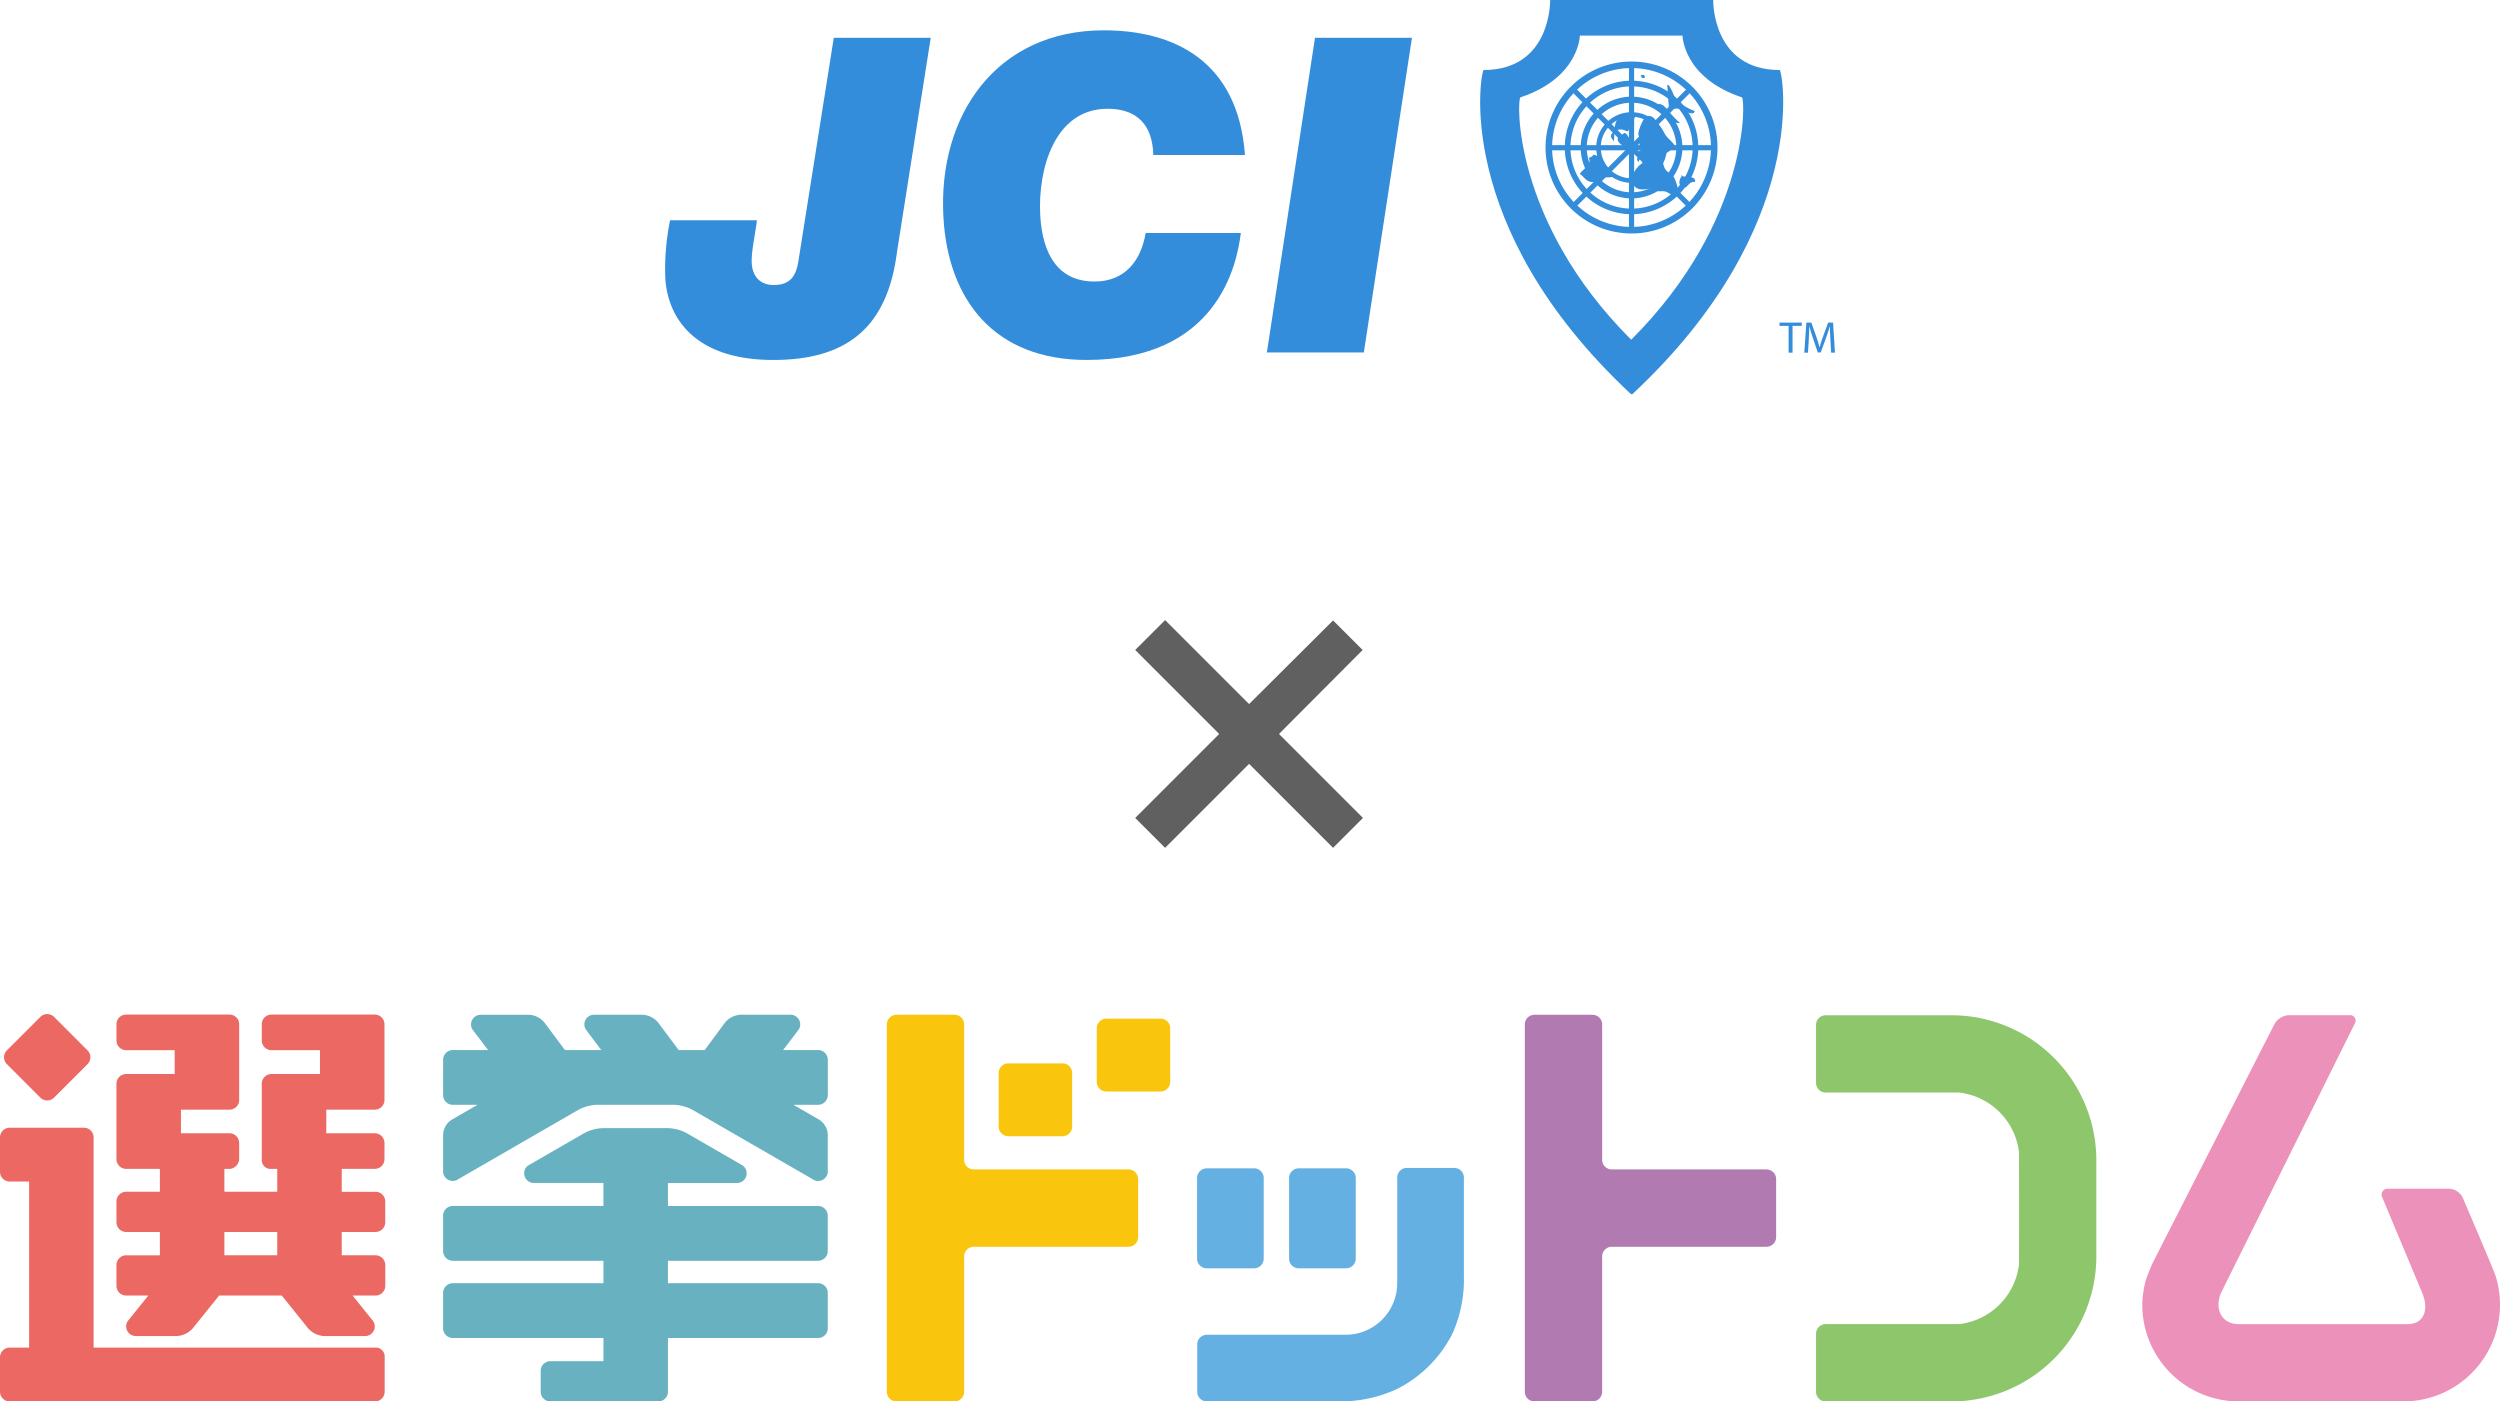 <svg xmlns="http://www.w3.org/2000/svg" width="595.37" height="333.751" viewBox="0 0 595.37 333.751">
  <g id="ttl_main" transform="translate(-77.315 -150.652)">
    <g id="main_logo" transform="translate(77.315 392.155)">
      <path id="パス_1" data-name="パス 1" d="M179.825,64.07H144.069V58.73H179.82a2.319,2.319,0,0,0,2.31-2.312V47.99a2.317,2.317,0,0,0-2.31-2.309H144.069V40.2h16.546a2.3,2.3,0,0,0,1.252-4.16L148.476,28.3a10.222,10.222,0,0,0-4.313-1.155H128.5a10.222,10.222,0,0,0-4.306,1.153l-13.467,7.774a2.3,2.3,0,0,0,1.3,4.122c.034,0,.068.012.1.012s.066-.009.1-.012h16.481v5.479H92.841a2.317,2.317,0,0,0-2.312,2.309v8.428a2.319,2.319,0,0,0,2.312,2.319H128.71v5.342H92.838a2.317,2.317,0,0,0-2.31,2.31v8.427a2.319,2.319,0,0,0,2.31,2.312h35.873v5.523H116.074a2.317,2.317,0,0,0-2.31,2.314v4.96a2.317,2.317,0,0,0,2.31,2.31H141.76a2.317,2.317,0,0,0,2.31-2.31V77.12h35.756a2.317,2.317,0,0,0,2.31-2.312V66.381A2.316,2.316,0,0,0,179.825,64.07Zm.314-38.912-6.188-3.573h5.879a2.316,2.316,0,0,0,2.31-2.309V10.853a2.317,2.317,0,0,0-2.31-2.31h-8.335s3.675-4.8,3.792-5.013a2.276,2.276,0,0,0,.287-1.089,2.312,2.312,0,0,0-2.215-2.3c-.034,0-.064-.01-.1-.01s-.065.008-.1.01H161.313a5.089,5.089,0,0,0-3.661,1.873l-4.827,6.528h-6.2l-4.884-6.535A5.129,5.129,0,0,0,138.067.142H126.58c-.034,0-.064-.01-.1-.01s-.065.008-.1.01a2.289,2.289,0,0,0-1.874,3.487l3.684,4.916h-8.649L114.668,2.01A5.123,5.123,0,0,0,111,.145H99.589c-.034,0-.064-.01-.1-.01s-.065.008-.1.01a2.313,2.313,0,0,0-2.215,2.3,2.278,2.278,0,0,0,.364,1.229l3.7,4.871h-8.4a2.317,2.317,0,0,0-2.31,2.31v8.428a2.316,2.316,0,0,0,2.31,2.309h5.877l-2,1.156-4.187,2.418a4.439,4.439,0,0,0-2,3.464s-.008,8.934,0,9.005a2.309,2.309,0,0,0,2.183,2.081h.2a2.31,2.31,0,0,0,.849-.205l29.045-16.769a10.228,10.228,0,0,1,4.313-1.156h18.418a10.23,10.23,0,0,1,4.313,1.156l29.1,16.8a2.26,2.26,0,0,0,.795.184h.2a2.307,2.307,0,0,0,2.189-2.115V28.628a4.436,4.436,0,0,0-2-3.47Z" transform="translate(15 0.019)" fill="#67b1c0"/>
      <path id="パス_2" data-name="パス 2" d="M433.773,18.654A34.685,34.685,0,0,0,419.35,4.228c-.242-.127-.493-.24-.739-.364A34.343,34.343,0,0,0,403.233.238H373.31a2.307,2.307,0,0,0-2.3,2.3V16.351a2.307,2.307,0,0,0,2.3,2.3h31.784a16.231,16.231,0,0,1,14.254,14.254c.023.218.028,26.377,0,26.63A16.227,16.227,0,0,1,405.094,73.79H373.31a2.307,2.307,0,0,0-2.3,2.3V89.907a2.3,2.3,0,0,0,2.3,2.3h29.921a34.38,34.38,0,0,0,15.378-3.625c.246-.124.5-.233.739-.364a34.667,34.667,0,0,0,14.424-14.427c.128-.244.243-.493.365-.739a34.362,34.362,0,0,0,3.625-15.377V34.77a34.361,34.361,0,0,0-3.625-15.378c-.122-.245-.235-.494-.365-.738Z" transform="translate(61.476 0.037)" fill="#8ec66c"/>
      <path id="パス_3" data-name="パス 3" d="M369.069,36.972H332.233a2.308,2.308,0,0,1-2.3-2.3V2.44a2.308,2.308,0,0,0-2.3-2.3H313.815a2.307,2.307,0,0,0-2.3,2.3V89.924a2.3,2.3,0,0,0,2.3,2.3H327.63a2.306,2.306,0,0,0,2.3-2.3V57.692a2.308,2.308,0,0,1,2.3-2.3h36.836a2.31,2.31,0,0,0,2.3-2.3V39.275a2.31,2.31,0,0,0-2.308-2.3Z" transform="translate(51.618 0.021)" fill="#b17bb2"/>
      <path id="パス_4" data-name="パス 4" d="M521.87,62.523q-.024-.083-.055-.164c-.808-2.3-7.849-18.684-7.849-18.684v-.014a3.8,3.8,0,0,0-3.206-2.1H496.248a1.424,1.424,0,0,0-1.413,2.124l4.256,10.168,5.148,12.3c1.785,4.08.583,7.643-3.38,7.643H460.671c-4.384,0-5.868-3.924-4.185-7.588l1.02-2.054,19.817-39.9L488.227,2.3V2.3A1.315,1.315,0,0,0,486.945.236H472.529a4.146,4.146,0,0,0-3.354,2.047l-28.85,56.561a37.471,37.471,0,0,0-1.913,4.807,26.625,26.625,0,0,0-.689,4.114c-.028.466-.064.947-.064,1.423A23.021,23.021,0,0,0,460.684,92.21h39.149a23.021,23.021,0,0,0,22.032-29.686Z" transform="translate(72.52 0.034)" fill="#ec91ba"/>
      <path id="パス_5" data-name="パス 5" d="M268.767,55.341h11.278a2.31,2.31,0,0,0,2.3-2.3V33.829a2.309,2.309,0,0,0-2.3-2.3H268.771a2.309,2.309,0,0,0-2.3,2.3V53.036a2.31,2.31,0,0,0,2.3,2.306ZM305.8,31.426H294.519a2.309,2.309,0,0,0-2.3,2.3V58.874a12.281,12.281,0,0,1-12.29,12.288H246.892a2.308,2.308,0,0,0-2.3,2.3V84.739a2.306,2.306,0,0,0,2.3,2.3h31.431a32.031,32.031,0,0,0,13.493-2.8c.287-.136.583-.267.861-.414A29.87,29.87,0,0,0,305.117,71.39c.15-.286.28-.583.418-.873A31.278,31.278,0,0,0,308.1,57.266V33.727a2.31,2.31,0,0,0-2.3-2.3ZM246.857,55.341H258.13a2.31,2.31,0,0,0,2.3-2.3V33.829a2.309,2.309,0,0,0-2.3-2.3H246.857a2.309,2.309,0,0,0-2.3,2.3V53.036a2.31,2.31,0,0,0,2.3,2.306Z" transform="translate(40.523 5.205)" fill="#65b0e2"/>
      <path id="パス_6" data-name="パス 6" d="M89.437,51.89a2.316,2.316,0,0,0,2.31-2.31V44.618a2.316,2.316,0,0,0-2.31-2.3H81.382V36.868h7.87a2.317,2.317,0,0,0,2.31-2.309V30.69a2.317,2.317,0,0,0-2.31-2.309H77.7V22.766H89.252a2.317,2.317,0,0,0,2.31-2.31V2.426A2.317,2.317,0,0,0,89.252.116H64.65a2.317,2.317,0,0,0-2.309,2.31V6.294A2.316,2.316,0,0,0,64.65,8.6H76.2v5.672H64.65a2.317,2.317,0,0,0-2.309,2.312V34.559a2.123,2.123,0,0,0,1.842,2.309h1.842v5.446H53.435V36.868h1.423a2.518,2.518,0,0,0,2.1-2.309V30.69a2.317,2.317,0,0,0-2.312-2.309H43.092V22.766H54.646a2.317,2.317,0,0,0,2.312-2.31V2.426A2.317,2.317,0,0,0,54.646.116h-24.6a2.317,2.317,0,0,0-2.31,2.31V6.294a2.316,2.316,0,0,0,2.3,2.308H41.6v5.672H30.044a2.317,2.317,0,0,0-2.31,2.312V34.559a2.316,2.316,0,0,0,2.31,2.309h8.034v5.446H30.044a2.316,2.316,0,0,0-2.31,2.309v4.96a2.316,2.316,0,0,0,2.31,2.31h8.034v5.555H30.044a2.317,2.317,0,0,0-2.31,2.31v4.96a2.317,2.317,0,0,0,2.31,2.308h5.277l-4.906,6.1a2.3,2.3,0,0,0,1.876,3.552h9.822a5.479,5.479,0,0,0,3.758-1.8l6.317-7.851H67.1l6.316,7.853a5.479,5.479,0,0,0,3.755,1.8h9.894a2.3,2.3,0,0,0,1.82-3.534l-4.919-6.118h5.479a2.317,2.317,0,0,0,2.31-2.31V59.755a2.317,2.317,0,0,0-2.31-2.31H81.382V51.89ZM66.024,57.443H53.435V51.89h12.59ZM89.715,79.429H22.292V29.375a2.317,2.317,0,0,0-2.31-2.31H2.312A2.317,2.317,0,0,0,0,29.375V37.57a2.317,2.317,0,0,0,2.312,2.31H6.934V79.429H2.312A2.316,2.316,0,0,0,0,81.739v8.2a2.317,2.317,0,0,0,2.312,2.31H89.3a2.317,2.317,0,0,0,2.31-2.31v-8.2a2.139,2.139,0,0,0-1.9-2.309ZM9.611,19.9a2.319,2.319,0,0,0,3.264,0l7.976-7.977a2.316,2.316,0,0,0,0-3.264L12.88.673a2.319,2.319,0,0,0-3.264,0L1.632,8.65a2.316,2.316,0,0,0,0,3.264Z" transform="translate(0 -0.002)" fill="#eb6863"/>
      <path id="パス_7" data-name="パス 7" d="M238.725,36.972H201.889a2.309,2.309,0,0,1-2.3-2.3V2.44a2.308,2.308,0,0,0-2.3-2.3H183.473a2.309,2.309,0,0,0-2.3,2.3V89.924a2.307,2.307,0,0,0,2.3,2.3h13.818a2.306,2.306,0,0,0,2.3-2.3V57.692a2.309,2.309,0,0,1,2.3-2.3h36.836a2.307,2.307,0,0,0,2.3-2.3V39.275a2.308,2.308,0,0,0-2.309-2.3Z" transform="translate(30.02 0.021)" fill="#fac60d"/>
      <path id="パス_8" data-name="パス 8" d="M206.327,11.585h12.9a2.3,2.3,0,0,1,2.3,2.3V26.64a2.3,2.3,0,0,1-2.3,2.3h-12.9a2.3,2.3,0,0,1-2.3-2.3V13.889A2.3,2.3,0,0,1,206.327,11.585ZM229.682.932h12.9a2.3,2.3,0,0,1,2.3,2.3V15.984a2.3,2.3,0,0,1-2.3,2.3h-12.9a2.3,2.3,0,0,1-2.3-2.3V3.234a2.3,2.3,0,0,1,2.3-2.3Z" transform="translate(33.807 0.152)" fill="#fac60d"/>
    </g>
    <path id="パス_84" data-name="パス 84" d="M47.12-31.52l19.92-20L60-58.56,40-38.64l-20-20-7.12,7.12,20,20-20,20L20-4.4l20-20,20,20,7.12-7.12Z" transform="translate(334.783 356.965)" fill="#606060"/>
    <g id="グループ_8" data-name="グループ 8" transform="translate(235.7 150.652)">
      <path id="パス_9" data-name="パス 9" d="M75.256,93.864c-43.026-40.144-35.668-77.19-35.1-77.19C56.375,16.675,56.005,0,56.005,0H94.837s-.375,16.675,15.85,16.675c.563,0,7.925,37.045-35.1,77.19Zm0-13.008C46.955,52.585,48.08,23.47,48.929,23.184,62.948,18.51,63.082,8.478,63.082,8.478H87.519s.138,10.032,14.153,14.706c.849.286,1.979,29.4-26.322,57.673Z" transform="translate(154.776 0)" fill="#338ddb" fill-rule="evenodd"/>
      <path id="パス_10" data-name="パス 10" d="M61.764,13.828A8.414,8.414,0,1,1,53.35,5.414a8.418,8.418,0,0,1,8.414,8.414M53.35,6.5a7.328,7.328,0,1,0,7.328,7.328A7.329,7.329,0,0,0,53.35,6.5" transform="translate(176.815 21.303)" fill="#338ddb" fill-rule="evenodd"/>
      <path id="パス_11" data-name="パス 11" d="M68.411,16.775A12.112,12.112,0,1,1,56.3,4.665a12.109,12.109,0,0,1,12.11,12.11M56.3,6.111A10.664,10.664,0,1,0,66.96,16.775,10.667,10.667,0,0,0,56.3,6.111" transform="translate(173.864 18.356)" fill="#338ddb" fill-rule="evenodd"/>
      <path id="パス_12" data-name="パス 12" d="M75.227,19.8a15.9,15.9,0,1,1-15.9-15.91,15.907,15.907,0,0,1,15.9,15.91M59.327,5.247A14.553,14.553,0,1,0,73.879,19.8,14.56,14.56,0,0,0,59.327,5.247" transform="translate(170.838 15.326)" fill="#338ddb" fill-rule="evenodd"/>
      <path id="パス_13" data-name="パス 13" d="M83.44,23.449A20.474,20.474,0,1,1,62.97,2.97,20.472,20.472,0,0,1,83.44,23.449M62.97,4.524A18.917,18.917,0,1,0,81.885,23.449,18.921,18.921,0,0,0,62.97,4.524" transform="translate(167.194 11.686)" fill="#338ddb" fill-rule="evenodd"/>
      <rect id="長方形_4" data-name="長方形 4" width="39.478" height="1.234" transform="translate(210.426 34.565)" fill="#338ddb"/>
      <rect id="長方形_5" data-name="長方形 5" width="1.234" height="39.483" transform="translate(229.548 15.443)" fill="#338ddb"/>
      <path id="パス_14" data-name="パス 14" d="M72.514,5.087,44.593,33l-.869-.873L71.635,4.214Z" transform="translate(172.047 16.58)" fill="#338ddb" fill-rule="evenodd"/>
      <path id="パス_15" data-name="パス 15" d="M44.593,4.213,72.514,32.129,71.636,33,43.725,5.087Z" transform="translate(172.049 16.578)" fill="#338ddb" fill-rule="evenodd"/>
      <path id="パス_16" data-name="パス 16" d="M55.232,52.83C53.016,70.037,44.143,78.545,25.776,78.545,6.886,78.545.559,68.369.046,58.919A58.853,58.853,0,0,1,1.191,45.275H21.868C21.6,48,20.491,52.721,20.639,55.455c.173,3.257,2.068,5.246,5.216,5.246,4.1,0,5.438-2.309,5.961-6.085L40.181,1.824H63.265Z" transform="translate(0 7.177)" fill="#338ddb"/>
      <path id="パス_17" data-name="パス 17" d="M84.333,49.735c-.947,7.664-5.6,30.23-36.764,30.23-21.728,0-32.984-14.064-34.07-34.109C12.177,21.612,26.192,1.463,51.695,1.463c16.684,0,31.982,7.244,33.626,29.7H63.489c-.168-7.032-3.745-11.019-10.881-11.019-12.806,0-16.62,14.691-16.048,25.291.336,6.188,2.334,15.85,12.929,15.85,7.244,0,11.069-4.94,12.179-11.552Z" transform="translate(52.782 5.757)" fill="#338ddb"/>
      <path id="パス_18" data-name="パス 18" d="M40.5,1.824h23.09L52.132,76.759H29.043Z" transform="translate(114.278 7.177)" fill="#338ddb"/>
      <path id="パス_19" data-name="パス 19" d="M49.1,6.889A7.1,7.1,0,0,1,48.45,5.4a12,12,0,0,0-.089-1.288c.72-.286,1.619,2.976,2.216,3.573a13.237,13.237,0,0,0,4.328,2.63c-.03.952-1.6.449-2.092.148a3.292,3.292,0,0,0-2.334-.716,3.251,3.251,0,0,1-1.367-.069c-.572-.331-.286-.444-.385-.947-.178-.854-.03-1.653-.276-2.5" transform="translate(190.291 16.126)" fill="#338ddb" fill-rule="evenodd"/>
      <path id="パス_20" data-name="パス 20" d="M47.34,3.889c-.163.39.3.558.73.454.232-.745-.484-.918-1-.518a.744.744,0,0,1,.178.158" transform="translate(185.208 14.226)" fill="#338ddb" fill-rule="evenodd"/>
      <path id="パス_21" data-name="パス 21" d="M49.3,5.426c-.587-.064-1.594-1.012-1.318.188.128.567,1.11,1.051,1.5,1.392,1.012.873,1.929,2.823,3.583,2.571a30.975,30.975,0,0,1-2.379-2.458,8.922,8.922,0,0,0-1.663-1.781" transform="translate(188.609 19.712)" fill="#338ddb" fill-rule="evenodd"/>
      <path id="パス_22" data-name="パス 22" d="M49.39,9.44c-.651-.079-1.559,1.076-1.915,1.569a4.171,4.171,0,0,0-.79,2.591c.454,2.744,3.3,2.053,5.182,1.678.553,1.17,1.48.686,2.492.814.923.123,1.678,1.036,2.541,1.1,1.545.094.262-3.484-.207-4.352s-1.49-1.179-2.038-1.915-.563-1.865-1.017-2.7c-.869-1.584-3.272-.222-4.269.735a1.349,1.349,0,0,0-.439.587" transform="translate(183.617 29.471)" fill="#338ddb" fill-rule="evenodd"/>
      <path id="パス_23" data-name="パス 23" d="M49.737,8.447c-.765.785-1.323,2.369.049,2.867.79.281.745-.035,1.431-.651a1.555,1.555,0,0,1,1.466-.563c.247-1.722-2.5-.9-3.316-1.559" transform="translate(192.607 33.237)" fill="#338ddb" fill-rule="evenodd"/>
      <path id="パス_24" data-name="パス 24" d="M52.393,15.778a13.119,13.119,0,0,1,3.671-2.685c-.538-1.337-1.683-1.86-2.472-3.069a22.773,22.773,0,0,0-2.566-3.785c-1.362-1.372-2.512-.34-3.089,1.2a10.022,10.022,0,0,0-.716,2.053c-.128.873.252,1.145.7,1.925-.913.449-.183,1.584-.059,2.319-.8.039-.523.8-.572,1.382-.41.252-.587,1.184,0,1.4.2-1.007.513-.538.933-.365a1.431,1.431,0,0,0,.286.37,3.258,3.258,0,0,0,1.026,0" transform="translate(184.592 22.027)" fill="#338ddb" fill-rule="evenodd"/>
      <path id="パス_25" data-name="パス 25" d="M47.013,7.454a7.381,7.381,0,0,1,2.038.637c.474.4.755,1.54,1.209,2.063.745.869,1.969,1.179,1.732,2.551-.78.4-1.53,0-2.221.365-.163.094-.079.39-.257.508a3.869,3.869,0,0,1-1.865.429c-1.855.168-2.191-.9-3.5-1.954.676-1.051,2.941-2.27,2.137-3.741.41-.355.972-.217,1.007-.859" transform="translate(173.706 29.33)" fill="#338ddb" fill-rule="evenodd"/>
      <path id="パス_26" data-name="パス 26" d="M46.353,12.153c.222-1.6-.123-3.6.735-5.063.637-1.1,3.632-2.053,4.826-1.426-.281-.148-1.54,2.912-1.668,3.163-.77,1.579-.637.765-1.925.533a2.746,2.746,0,0,0-2.344.834c-.711.864-.138,1.209.375,1.959" transform="translate(179.607 21.502)" fill="#338ddb" fill-rule="evenodd"/>
      <path id="パス_27" data-name="パス 27" d="M46.394,6.9c-1.564,1.8,1.614,2.941,2.778,3.533C49.9,9.183,49.044,8.1,48.4,7.1c-.933-1.446-1.046-.192-2.082.188.01.109-.035.123-.109.163" transform="translate(180.883 25.266)" fill="#338ddb" fill-rule="evenodd"/>
      <path id="パス_28" data-name="パス 28" d="M55.957,16.353H53.78v-.785h5.3v.785H56.889v6.371h-.933Z" transform="translate(211.616 61.257)" fill="#338ddb"/>
      <path id="パス_29" data-name="パス 29" d="M61.2,19.58c-.054-1-.118-2.2-.109-3.089h-.03c-.242.839-.543,1.732-.9,2.719l-1.263,3.469h-.7l-1.155-3.4c-.34-1.012-.627-1.934-.829-2.783h-.025c-.02.893-.074,2.092-.138,3.163l-.188,3.069h-.883l.5-7.155h1.179l1.224,3.459c.3.883.538,1.668.72,2.413h.03c.183-.725.434-1.51.755-2.413l1.273-3.459h1.179l.444,7.155h-.9Z" transform="translate(216.32 61.256)" fill="#338ddb"/>
    </g>
  </g>
</svg>
